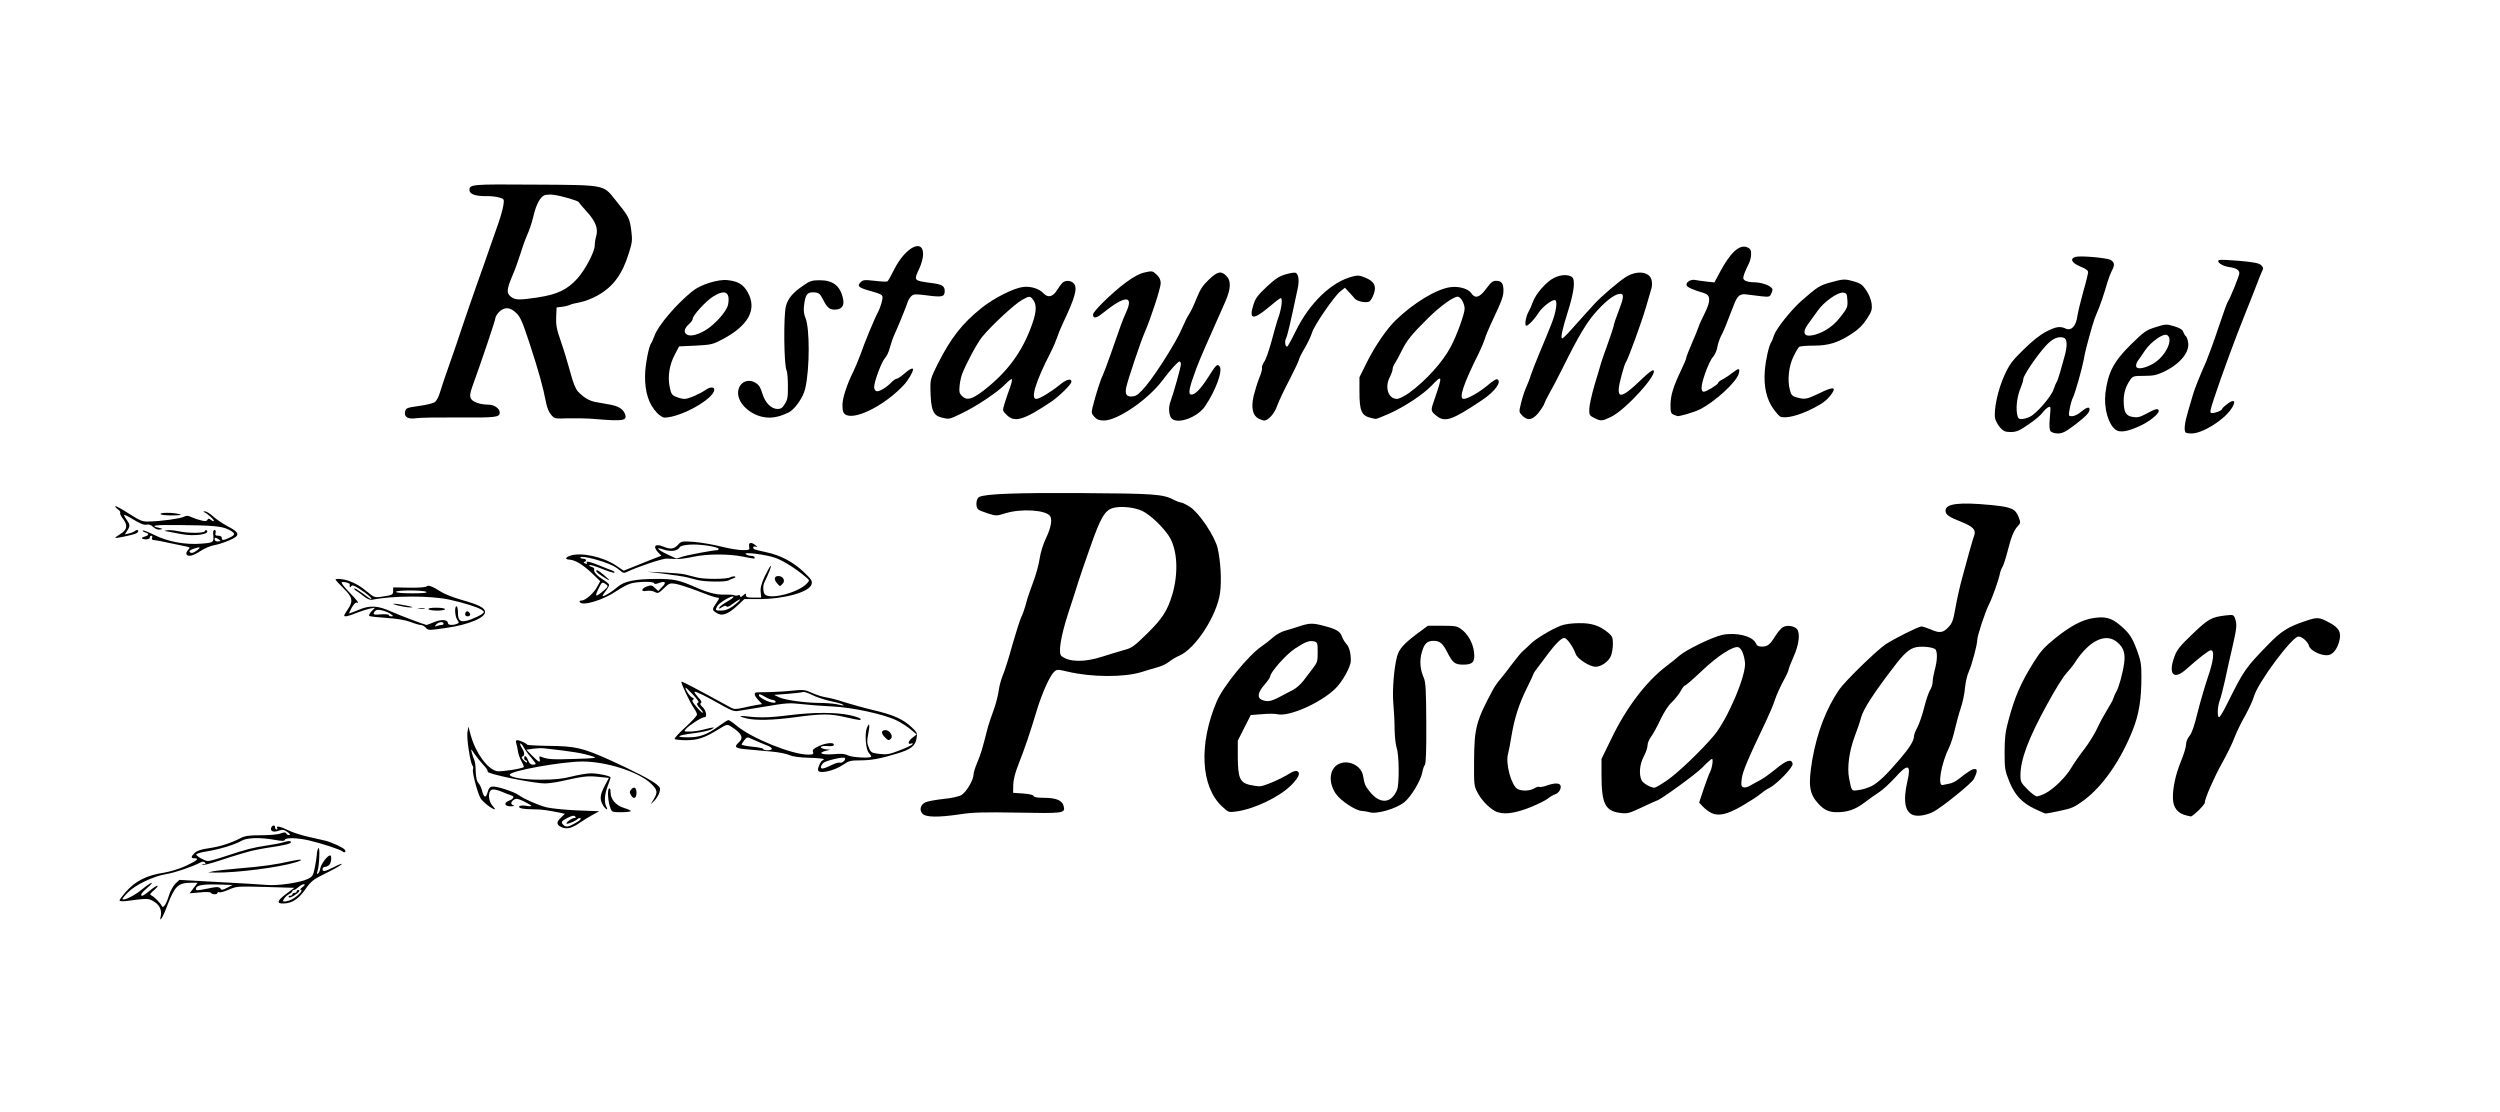 <svg version="1.2" xmlns="http://www.w3.org/2000/svg" viewBox="0 0 4340 1930"><style>.s0 { fill: #000000 }</style><g id="l5WIKlvH24GNSobCb250aqO"><g id="Layer"><path id="p1H4Al3GJA" fill-rule="evenodd" class="s0" d="M279.3 1589.3c1.7-11-3.3-19.8-14.8-25.8-7.8-4-9.8-4-46.3.8-6.2.7-10.7.2-10.7-1.3 0-1.2 4.7-7.5 10.5-14.2 17-19.5 36.5-29.3 67.5-34 10.5-1.8 26.2-6.5 37.5-11.8 19.5-9.2 23.7-13 14.5-13-6.5 0-6.3-3 .7-9.5 4-3.7 11.3-6.2 24.3-8 18.7-2.5 38.2-8.7 55.5-17.7 7.2-3.8 14.5-4.8 34.7-4.8 14.3 0 29.5-1.2 34-3 7-2.5 9-2.5 10.5.3 1.3 1.7 3.5 3 5.3 2.2 2-.5.2-2.7-4-5.5-5.8-4-8.3-4.2-14.3-2-8.5 3.3-14.7 1.5-13.7-4 1-5.2 7-7 7-2 0 2.3 1.2 4 2.7 4 1.3 0 1.8-1 1-2.5-2.7-4.5 6-2.7 19 3.8 6.8 3.5 22.3 8.5 34.3 11.2 12 2.8 25.7 5.8 30.5 7 11.5 3 31.7 12.3 33.7 15.8 2.5 3.7-.5 6-4.2 2.7-4.3-3.5-37.3-14.2-58-19-20.3-4.7-40.8-5.2-42-1-.8 2.3-4.8 2.3-17.5 0-24.8-4.5-48.8-4-58 1.8-11.3 6.5-37.3 14.5-59.8 18.2-10.5 1.5-19 4.3-18.5 5.5 1.3 3.5 14.5 11 20.3 11.3 2.5.2 17.5-4 33.7-9.5 33.3-11 44-13.8 70.3-17.8 10.2-1.5 22.2-3.7 26.5-5.2 9.5-2.8 13.5-3 13.5 0 0 2.5-12.8 5.5-45 10.2-10.3 1.8-21.5 4-25 5s-11.3 3.3-17.5 5c-6.3 1.8-23 7-37.3 11.8-14.2 4.7-27.2 8-28.7 7.2-1.5-.5-.5-1.2 2.2-1.2 3.3-.3 4-1 2-3-1.7-1.8-4-1.8-7.2-.3-13.8 7.5-44.8 18-60 20.5-22.3 3.5-54 18.8-67 32.3-5.5 5.5-9.5 10.7-8.8 11.2 2.8 2.8 21.3-6.5 33.8-17 16.5-13.5 24.2-15.7 9-2.5-10 8.5-13 13.5-8.3 13.5 1.3 0 7-4 12.8-8.7 12.7-10.8 19.5-11.8 7.5-1-6.8 5.7-8 8-5 9 4.7 2 16.2 13.5 18.2 18.2 2.3 5.8 7.8-2.2 12.8-18.5 2.2-7.2 7.2-16.2 11-20l7-6.5 68.5 3.8c37.7 2 75.5 4.2 83.7 5 18.5 1.7 57.5-4 70.3-10.3 8.7-4.2 9.7-6 12.5-19.7 1.7-8.3 3.2-18.3 3.5-22.5 0-4 1.2-9.3 2.7-11.3 3-4.5 1.8 30.3-1.5 39.8-1.5 4.2-1.2 5.5.8 4.2 1.5-.7 3.5-5.2 4.2-9.7 1.8-7.8 12.5-21.8 16.8-21.8 3.5 0 2.2 12.8-1.5 16.5-2 2-5.5 3.5-7.5 3.5-2.3 0-4 1.8-4 3.8 0 5.2 3.2 4.7 20.7-4 8.5-4.5 14-6.3 12.5-4.5-1.5 2-14 9-27.5 15.7-22.5 11-25.5 13.5-35.7 28-12 17-22.8 24-37.3 24.5-13 .5-12-4.5 3.8-16.5l14.5-10.7-50-1.5c-48.5-1.3-50-1.3-63.3 4.5-7.5 3.2-15 5.5-16.7 4.7-2-.7-3.5-.2-3.5 1 0 3.3-9.3 3.3-11.3 0-1-1.5-8.2-2-19.2-.7l-17.8 1.5 6.8-9 7-9.3h-11.3c-22.5 0-28.2 5.8-41 38.8-3.5 9.7-8 19.7-9.7 22.2-3 4.3-3.3 3.8-1.8-4.2zm227.3-28c9.7-4.8 20.7-16.3 15.7-16.3-2.2 0-1-2 2.8-5 4.5-3.5 5-5 2.2-5-2 0-6.2 2.3-9.2 5-3 2.8-6.5 5-8 5-1.3 0-2.5 1-2.5 2 0 1.3-2.5 3.5-5.8 5.3-3.2 1.7-7 5.2-8.7 8-2.5 4-2.3 4.7 1.5 4.7 2.7 0 8-1.7 12-3.7zM376.8 1540c3 0 5.8 1.5 6.5 3.3.8 2.2 3.5 1.7 10.8-2l9.7-5-27-.8c-26.7-.7-36.7 1.5-36.7 8 0 2.5 2.7 2.5 15.7 0 8.5-2 18-3.5 21-3.5z"/><path id="pHlrA6kEj" class="s0" d="M501.3 1557.5c-.8-1.5.2-2.5 2.2-2.5 2.2 0 4-1 4-2.5 0-1.3 1.7-2.5 3.7-2.5s3.8-1 3.8-2.5c0-1.3 1.2-2.5 2.5-2.5 4.7 0 2.2 3.8-6.3 9.3-5 3.2-9.2 4.7-10 3.2z"/><path id="p18rQFXIvM" class="s0" d="M371.3 1512.3c5.4-1 25.2-3.3 43.7-4.8 40-3.2 64.7-6.7 89.5-12.5 18.7-4.2 25-3 8.7 2-29.2 9-104.7 18.5-139.5 17.8l-12.5-.3z"/><path id="pjknpYpWB" fill-rule="evenodd" class="s0" d="M975.5 1436.3c-9.8-4.3-10.3-9-1.3-17.3l6.5-6.2-6-1.3c-23.7-5-34.5-6.5-48-6.5-8.4 0-17.9-.7-20.9-1.5-9.6-2.5-3.6-6.5 6.9-4.7 5.3 1 9.8 1 9.8.2 0-.7-5.8-4.2-12.8-7.7-10.5-5-13.5-5.5-17.5-3-6 3.7-6.2 8.5-.2 10 2.2.7 0 1.2-5 1.5-11 .2-13.3-6-3.5-9.8 8-3 10.2-7.2 4.7-9-2.5-.7-6.7-2.5-9.5-3.5-16.2-7-23.7-8.5-26.7-5.5-5.3 5.3-3.5 19.8 3 26.8 3.2 3.5 5 6.2 4.2 6.2-5 0-22-13.5-25.2-19.7-5.8-11-14.5-45-13-49.5 1-2.3.5-5.3-.8-6.8-4-5-10.5-48.5-8.7-58.2l1.7-9.5 4 15c8.5 31 29.5 59.5 45.8 62.5 7.2 1.2 43.3-4.3 46.3-7.3.5-.5-1.3-4.7-3.8-9.5-2.7-4.7-5.5-12.2-6.2-17-.8-4.7-2-11.2-3-14.2-1.3-4.3-.8-5.8 1.7-5.8 4.5 0 17 5.8 17 7.8 0 .7 16.5 1.7 36.5 2 48 .5 59.5 3.2 108.5 25.2 39 17.8 71.8 34.5 80 41.8 6.3 5.2 6.8 6.7 4.8 13.7-1.3 4.5-5.3 11-8.8 14.5l-6.5 6.3 5.3-8.8c7.2-12 6.7-16-4-26.5-20.5-20.5-77.3-39-119.5-39-35.8 0-126.3 16.3-126.3 22.8 0 5 25.3 9 55 8.7 23.3 0 36.8-1.5 52.5-5.5 11.8-3 26.8-5.5 33.3-5.5 12.7 0 34.2 4.5 34.2 7.3 0 .7-2.3 7.5-5 14.7-5.5 14.3-6.5 28.3-2.5 35.8 4.3 7.7-1 5.5-5.8-2.5-6-10.3-5.2-17.8 3-33.5l7.3-13.8-19-2c-18.8-1.7-25.3-1-64.3 7.8-9.5 2-22 3.7-27.5 3.7-21 0-102-16.7-99.7-20.5 1-1.5-2.5-6.5-7.3-11.5-4.7-5.2-11.7-13.7-15.5-19.2-6.2-9.5-6.5-9.8-4.7-2.5 1 4.2 2.8 9.5 4 12.2 1.5 2.5 2.8 11.5 2.8 20.3.5 10.7 1.7 17.2 4.7 20.5 2.3 2.5 5 8 6 12 3.3 13.7 6.8 15.2 9.8 4.5 1.9-7 4.2-9.8 8.2-10.3 7.3-1 37 8.5 46 14.8 9.8 7 31.8 16.7 47.5 21 7.3 2 31 4.5 52.8 5.5l39.5 1.5-12.3 6.7c-7 3.8-15.7 9.3-20 12.3-14.7 10.2-23.2 12.7-32.5 9zm24.3-8c6.5-3.8 10-7 8-7.8-1.8-.5-4 0-5 1-2 3-14.5 8.5-18.5 8.5-4.5-.2 8.2-10 12.7-10 2.8 0 3.3-.7 1.3-2.7-2-2-5.5-1.3-13 2.5-11 5.7-12 7.5-7.3 12.2 4.5 4.5 9 3.8 21.8-3.7zM930 1326c0-1-3.8-5.7-8-11-4.5-5-10.3-13-12.8-17.5-2.4-4.5-4.9-7.5-5.9-6.7-.8 1 .5 4.5 2.7 7.7 4.8 7.5 5.3 13.3 1 14.8-2.2.7-1.5 3 2.5 7 3 3.2 5.5 4.5 5.5 2.7 0-1.5-1-3-2.5-3-1.2 0-2.5-1.7-2.5-3.7 0-6.3 3.8-4.3 6.8 3.7 2 5 4.5 7.5 8 7.5 3 0 5.2-.7 5.2-1.5zm6.8-8.7c-1-4-.5-4.8 2.7-3.5 11 4.5 19.8 5 58 3.7 35.5-1 40-1.7 32.5-4-18.8-6.2-34.3-8.7-86.3-14.5-4-.5-12.5 0-18.7.8l-11.3 1.7L924 1312c11.5 11.8 14.7 13 12.7 5.3z"/><path id="pKX8WBKxw" fill-rule="evenodd" class="s0" d="M1601.3 1412.5c-5.8-6.5-3.3-15.8 5.5-19.8 3.7-1.7 17.5-4.2 30.7-5.7 13.5-1.2 27-4.2 31.3-6.7 8.5-4.8 21-25.8 21.2-35.3 0-3.5 3-13 6.5-21.3 5.8-13.2 8.8-23.2 18.5-61.5 1.3-5 5.8-18 9.8-29 4-10.7 8-26.5 9-34.7 1-8 4.5-20.5 7.7-27.8 3-7.2 10.3-30.2 16-51.2 6-21 12.8-42.2 15-47.2 2.5-4.8 6.5-16 8.8-25 2.2-8.8 8-25.5 12.5-37.3 4.5-11.7 9.5-29.7 11-40 1.7-11.5 6.2-25.7 11.5-36.7 8.2-17.3 10.7-31.3 6.7-37.3-7-10.7-49.7-13.5-77.5-5-15.2 4.8-16.2 4.8-30 .5-7.7-2.5-15.7-5.7-17.2-7-5-4-4-19 1.5-21.7 10.2-5.5 63.5-7.5 179-6.8 123.7.8 139.7 1.8 158.2 11.3 5.8 3 11.8 5.2 13.8 5.2 1.7 0 8.5 3.3 15 7.5 15.7 10 43 50.5 48 71.5 5.2 21.8 7.2 57.3 4.2 78-5.5 39.3-42.7 96.5-70.2 108.5-6 2.5-14.3 7.5-18.3 10.8-4 3.5-13.7 8-21.5 10-7.7 2.2-19.7 5.7-26.7 8-30 9.2-86.5 9-127.5-.8-18-4.2-18.8-4.2-23.8.3-7.5 6.7-21.2 37.5-30.2 67.2-11.5 38.5-20.8 65.5-31 91.5-6.5 16.5-9.5 28-9.8 37.5l-.2 13.8 17.2 1.2c10.8.7 17.8 2.5 18.5 4.5.5 2 6.5 3 18.3 3 20.5 0 31.5 4.5 33.7 14.3 3.3 12.7 0 12.9-80 11.4-59.7-1-77.5-.5-99.2 2.8-37.8 5.7-60.3 5.5-66-1zm312-272.5c12.7-4 29.7-9.3 38-11.5 13.5-3.5 17.2-6.3 39.5-28 27-26.5 35.7-40 44.2-68 11.3-38 9-79-5.7-101.8-11-16.7-32.5-37-46.3-43.7-13-6.3-37-8.8-50.2-5.3-14.5 3.8-22 16.3-39.5 66.3-9 25.3-18.5 53-21.3 62-2.7 9-10.7 33.8-17.7 55-13.3 41.5-17.5 69.3-11.5 74 13.2 10.5 40 11 70.5 1z"/><path id="pRkGiFh80" fill-rule="evenodd" class="s0" d="M3322.8 1415.3c-15.6-4-19.6-24.3-11.6-58.8 7-30 1-31.7-21.7-6.2-8.8 9.5-20.8 20.7-27 24.7-6.3 4-18 12.3-26 18.5-16 12-29.3 16.5-47.8 16.5-13.2 0-22.2-4-31.5-14.2-16.5-17.8-18.5-32.3-11-77.3 8.3-47 23.8-87.7 46.5-121.2 9.8-14.3 64.5-67.8 80.8-78.8 13.2-9 57.2-31 62-31 2.2 0 9.2 2.3 15.7 5 16 7 21.5 6.3 30.8-3.2 7.2-7.5 8.7-11.5 13-35.8 2.7-15 7.7-37.2 11.2-49.7 3.3-12.3 8.8-32.5 12.3-45 3.5-12.3 7.2-25.5 8.7-29 3.5-9.8-1.7-15.5-21.5-23.5-23-9-28.2-12.8-28.2-19.8 0-12.2 23-15.2 80-9.7 35 3.5 41.5 6.5 47.2 21.7 3.3 8.5 3 9.5-1.7 14.8-7 7.2-11.5 18.5-18 44.2-3 11.8-6.8 23.5-8.5 26.3-1.8 2.7-4 8.5-4.8 12.5-2 10.7-13 41.5-18.7 52.7-6.8 13.3-20.5 55-20.5 62 0 8.5-9.5 43.8-14.8 55.3-2.7 5.5-5.5 18.2-6.5 28.2-.7 9.8-4.2 25.8-7.5 35.3-3.2 9.5-7.7 26.2-10.2 37-2.3 10.7-6.8 24.5-9.8 30.7-13.7 27.5-20.7 67.8-11.2 65.3 2-.5 7.2-1.5 11.2-2.3 4.3-.5 11.3-4 16-7.7 17.5-13.8 24-17.8 28.5-17.8 5 0 4.5 5-1.5 17.3-3.5 7.2-56.5 50-70.5 57-11.5 5.7-25 8.2-33.5 6zm-74-50.5c12-6.3 26-19.5 48.5-46 17.8-20.8 25.3-32.8 25.3-40.5 0-2.5 2.7-9.8 6.2-16 3.3-6.5 8.5-21.8 11.5-33.8 3-12.2 7.5-25.7 10-30 2.8-4.2 4.8-11 4.8-15s1.7-13.5 3.7-21c4.3-15.5 4.8-29.5 1.5-34.7-2.5-4-21.7-6.5-33.7-4.3-11.5 2.3-21 10.5-39 34.3-34 44.2-52.8 73.2-56.5 87-2 7.7-7 22.5-11 32.7-10 26.3-13.8 55.3-10 74 4.7 23 3.7 21.8 16.7 20 6.5-.7 16.3-4 22-6.7z"/><path id="pZ8AjzFC0" class="s0" d="M3796.3 1415.8c-15.6-3.3-23.8-13.5-24.1-30-.5-17.8 4.8-42 13.8-63.8 5-12 9-25.2 9-29.5 0-4.7 2.5-11 6-15 4-4.7 8.5-17.7 14-40.5 4.5-18.2 12.7-46 18-61.7 10-28.8 11.7-46.5 5-46.5-3.5 0-19.8 12.7-43 33.2-21.8 19.5-31.5 8.3-20-22.7 4.5-11.8 9.5-18 31.5-39 27.5-26.3 32.7-29 57.7-32 12.5-1.3 13.3-1.3 15.8 5.2 3.7 10.3 3.2 16.3-4.8 51-4.2 17.5-9.7 43-12.7 56.8-3 13.7-7 29.2-9 34.5-4 10.7-4.8 29.2-1 29.2 1.2 0 7.7-10.7 14.2-24 28.8-57.7 31.5-61.7 70.5-101.7 22.5-23.3 34.5-31 63.8-40.8 22-7.5 24.5-7.5 42.7 2.3 17.5 9.2 21.5 17.7 16.8 34-4.5 14.7-12 22.7-21.3 22.7-12.7-.2-28.7-8.7-30.7-16.2-1.8-7-12-16.3-18.3-16.3-11.2 0-71.7 81.5-77.7 105-1.8 6.3-8.5 20.8-15 32.5-6.8 11.8-15 28.8-18.5 38-3.3 9.3-13 29-21.3 43.8-14.2 25.5-30.2 62-30.2 69.2 0 3.8-21.3 24.3-24.3 23.8-1.2-.3-4.2-.8-7-1.5z"/><path id="p1BfzcRU6J" fill-rule="evenodd" class="s0" d="M2971.3 1411.5c-4.1-1.8-10.8-6.8-14.6-10.8l-7-7.4 7.8-23.5c4.5-13 9.2-25.8 10.7-28.5 4-7.5 6.5-23.8 3.8-23.8-1.5 0-9 6.8-16.8 15-11.2 11.5-74.5 57.5-79.5 57.5-.5 0-12 5.3-25.2 11.5-22.3 10.5-25.3 11.3-37.5 9.8-26.5-3.3-32.8-16-32.8-66.8v-27l17.3-35.5c25.7-53.5 60.2-98.8 95-125.3 7.5-5.7 18-14 23-18.5 12.2-10.5 57-32.2 74.2-36 24.3-5 52.8 2 58.5 14.5 1.8 4.3 4.5 5.8 10.5 5.8 9.8 0 14-3.3 23.5-18.8 4.3-6.7 10.3-13.7 13.5-15.2 6.8-3.8 19.3-1.8 23.8 3.5 6 7.5 3.5 27.2-5.8 48-4.7 10.7-8.7 20.7-8.7 22.5 0 1.7-4.3 11.2-9.8 21-5.2 9.7-11.5 24-14 31.5-2.2 7.5-9.7 25-16.2 38.7-30.5 63.5-39.8 85.8-41.3 98-1.5 11.3-1 13.5 2.8 15 2.5 1 7.5-.2 12-3 4.2-2.5 11.7-6.5 16.5-9 4.7-2.2 17.2-11.2 27.5-19.5 19-15.7 27.7-18.5 29.5-9.2 1.2 5.7-26.8 34.7-40 41.7-5.3 2.5-13 8-17.5 11.8-4.5 3.7-18.5 12.7-31 20-25.3 14.5-40 17.7-52.3 12zm-77-57c19.3-13.3 59.8-52.3 81.3-77.8 23.7-28.5 56.2-105 53.7-126.7-1.7-14-6-24.3-11.2-26.3-8.3-3.2-36.3 14.8-63.5 40.8-14.8 14-28 25.5-29.5 25.5-1.3 0-4.5 4.2-7.3 9.5-2.7 5-9.5 13.7-15.2 19.2-6.8 6.3-14 17.8-20.3 31-5.5 11.8-12.7 24.8-16 29.3-3.5 4.5-6.2 11.2-6.2 15.2 0 3.8-3 12.8-6.8 19.5-7 13.5-8.5 31.5-3.2 41.3 2.7 5.2 15.2 12.2 22 12.5 2 0 12-6 22.2-13z"/><path id="p10S1amhP" class="s0" d="M2377.5 1410c-3.5-1-9.5-2-13.8-2.3-10.4-.5-36.2-17.4-44.7-29.7-13.7-20-11.2-44 5.3-51.8 16.7-8 39.2 3 42 20.8 2.7 15 3.5 17 11.5 27.2 17.7 22.3 37.5 21 47.5-3 4-10 3.7-60.7-.8-73.2-1.7-5-3.2-19.3-3.5-31.8 0-12.2-1-32.7-2.2-45.2-2-22.7 1.2-61.8 6.5-81.5 3.2-12.5 12.2-22.5 34.7-39.3l18.8-13.9h24.9c22.8 0 25.8.5 33.3 6.2 11.5 8.5 19.8 23.5 21.8 38.8 2.2 17.5-1.8 22.5-18.3 22.5-15 0-18.7-3-28.2-21.8-7.8-15.2-12.8-19.5-23.5-19.5-11.3 0-16 4.5-20.3 19-4.5 15.3-3.5 29.8 3.3 45.5 3.2 7.5 4 22 4.2 78.3.3 47.5-.5 70-2.5 72.5-1.5 2-3.7 8-4.5 13.5-2.5 13.5-19.2 41.7-31 51.2-13.7 11.3-48.5 21.5-60.5 17.5z"/><path id="p10neKYWii" class="s0" d="M2595 1407.8c-11.5-6.5-23.3-19-30.5-32.8-5.5-10.5-5.8-13.7-5.5-53.7.3-57.8 3.5-69.5 33-124.5 2.8-5 8.8-13.8 13.5-19 4.5-5.5 14-17.5 20.8-26.8 6.9-9.2 14.7-18.5 17.4-20.7 2.6-2.3 8.3-7.5 12.6-11.8 8.7-9.2 37.7-26.5 53.7-32.5 6.7-2.5 19.3-4.2 31.3-4.2 21.9-.3 35.7 4.2 50.7 16.7 7 6 8 8.5 8 19.3 0 6.7-1.5 16.2-3.5 21-4 9.7-17 18.7-26.5 18.7-10.3 0-31.5-13.7-34.5-22-4.5-12.7-15.3-28-20-28-4.8 0-14.3 9.3-27 26-4 5.5-11.5 15.3-16.5 22-5.3 6.8-9.5 12.8-9.5 13.5 0 .8-5.5 12.8-12.5 26.8-13.5 27.5-21 51.5-26.3 83-1.7 11-4.2 24.2-5.7 29.7-4.8 17 5.7 55.5 16.7 61.3 7.3 4 22 3.2 29-1.3 3.3-2.2 7-3.2 8.3-2.5 1.5.8 7.2-.2 13-2.2 13.2-4.8 22.2-4.8 24-.3 2 5.3-3 13.5-9.5 15.5-3.3 1-8.8 4.3-12.5 7.3-3.5 3-17 9.7-30 15-28.8 11.5-49 13.7-62 6.5z"/><path id="pUnWyjBpn" fill-rule="evenodd" class="s0" d="M3532.5 1404.3c-22.8-11-34.8-24-44.5-48-7.5-18.8-8-22-8-50.5 0-24.8 1.3-35.3 6.3-53.8 11.4-42.7 21.7-66.5 44.7-103.2 11.7-18.5 18.2-25.8 36.8-40.8 26.7-21.5 46.7-32 66-35 20.2-3.2 31.4-.5 46 11.8 16.7 14 21.7 21.5 30.4 45.2 6.3 17.3 7.3 23.8 7.3 44.5 0 40-4.2 65.8-15.5 94-20.8 52-51.8 96.5-83.8 120.3-17 12.5-21.2 14.5-41.7 18.7-12.5 2.8-23.8 4.8-25.3 4.8-1.2 0-9.7-3.8-18.7-8zm18-27c14.8-7.5 36-28.5 45.5-44.8 4.5-7.5 14.5-22.2 22.5-32.2 7.8-10.3 18-26.5 22.5-36.5 4.5-9.8 12.3-24 17-31.5 5-7.8 9.8-16.5 10.8-20 1-3.3 3.2-8.5 5-11.3 4.2-6.5 11.5-32.7 13.7-49.7 2.3-16.8-.7-26.8-11.5-36-20-17.8-49.5-3.5-74.5 35.7-2.5 4-9.2 12.3-14.7 18.3s-20.5 30.2-33.3 54c-32.5 59.2-46 95.5-46 122.7 0 11.3 1 13 12.2 24.3 6.5 6.7 14 12.2 16.3 12.2 2.2 0 8.7-2.2 14.5-5.2z"/><path id="pDDNp3RmS" class="s0" d="M1059.8 1403.3c-4.3-11-5.8-32.3-2.5-34.3 1.7-1.2 2.7 1 2.7 7 0 11.8 9.5 22.5 23.8 26.8 6.2 1.7 11.2 4.2 11.2 5.2s-7.2 2-16.2 2c-15.5 0-16.5-.2-19-6.7z"/><path id="pdDRW23WV" fill-rule="evenodd" class="s0" d="M2121.5 1400c-37-34.3-40.8-107.8-9.3-182.3 11.1-26.2 55.3-80.4 78-95.7 5.6-3.7 14.6-10.7 19.8-15.5 5.3-4.7 14.5-10 20.5-11.5 6-1.7 17.3-5 25-7.7 17.5-5.8 23.3-6 42.8-.8 21.2 5.5 28.2 9.5 31.2 18.3 1.5 4.2 5 10 7.5 12.7 5.3 5.8 8 15.5 8 29.5 0 10.5-15.2 37.8-28 49.5-26.2 24.8-80.8 48.5-100 43.3-3.5-1-15.2-1-26 0l-19.7 1.5-22.5 44.5v27.7c.2 36.3 3.5 44.5 19.5 48.8 6.2 1.5 14.7 2.7 18.7 2.7 7.3 0 36.8-12.7 52.5-22.7 4.5-3 9.8-4.5 11.8-3.8 7 2.5 3.7 11-9.5 24.3-20.5 20.7-64.3 41.7-96 46-12.8 1.7-13.3 1.5-24.3-8.8zm100-190.2c8-4.3 18.8-9.8 23.8-12.5 5-2.5 13.2-10 18.2-16.5s12.3-16.5 16.5-21.8c6.8-8.7 7.5-11.7 7.5-26.7 0-16-.5-17.3-6-18.8-8.5-2-15.2.5-34 12.8-15.2 10.2-42.5 41-42.5 48.2 0 1.5-4.5 8-10 14.3-11.5 13.2-13 22.7-4.2 26.2 9.5 3.8 15.5 2.8 30.7-5.2z"/><path id="pZkyeI0ZD" class="s0" d="M1095 1379.8c-2.3-3.8-2-6 .3-8.8 5.2-6.5 9.7-4 9.7 5.3 0 10-5.5 12-10 3.5z"/><path id="pVEtqXulE" fill-rule="evenodd" class="s0" d="M1420 1336.3c0-5 5.5-16.3 8-16.3 1 0 2-1 2-2s-11.3-2.2-25.3-2.5c-16.9-.5-28.2-2-34.5-4.7-4.9-2.3-18.4-5-30.2-6s-30.5-2.8-41.8-3.8c-22-1.7-24.7-4-15.7-12.2 9-8 5.2-15.8-13.3-27.5-6.7-4.3-7-4.3-21.5 4.5-24.5 15.2-36.2 19.2-56.5 19.2-10.2 0-19-1-20-2.2-.7-1.3 7.8-10.5 18.8-20.5s20-19.8 20-21.8-2.3-6.7-5-10.5c-6.8-9.5-23.5-44.7-22-46.5 1-1 24.5 11.3 86.5 45.3 4.5 2.5 8.5 2.5 20 0 7.7-1.8 18.5-4 24-5l9.5-1.5-6.5-7c-7-7.3-8.3-12.5-3.3-13.3 1.5 0 11.5-.5 21.8-.5 10.2-.2 28.2-1.2 40-2.5 20-2 22.5-1.7 35 4 7.5 3.5 19 7 25.2 7.8 6.5 1 20 4.5 30 8 10.3 3.2 33 9.7 51 14 35 8.2 51.8 15.7 67 30.2 8.8 8.3 9.5 9.8 8 18.8-2.2 13.2-10 19.2-34.2 26.5-29.5 9-44.8 11.7-64.8 11.7-15.2 0-19 1-28 7.3-16.7 11.5-44.2 17.2-44.2 9zm25.5-9c5-2.5 10.8-4 12.8-3.3 3.7 1.3 10.9-5.5 8.4-8.2-2.5-2.5-32.7 4.5-37.2 8.5-2.5 2.2-4.5 5.5-4.5 7.5 0 4.2 6 2.7 20.5-4.5zm67-14c0-.8-2-3.8-4.2-6.3-5.3-6-7.5-32.7-3.5-43 4.5-11.5 5.7-6 2.5 10-2.5 12.5-2.3 16.3 1 23.8 3.5 8.7 4.5 9.2 18.5 11 13 1.5 17.2.7 35.2-6.3 11.2-4.2 21.3-9 22-10.5 1.2-1.7.2-2.2-2.3-1.2-7 2.5-5-4.8 2.8-10.5l6.7-5.3-10-8.5c-5.5-4.7-16.7-12-25-16-22-10.7-77-22.7-112.7-24.2-16.5-.8-39.8-2.5-52.3-4-20.2-2.3-26.5-2-62.5 4.2-22 3.5-43.5 7.3-48 7.8-6.2 1-12.2-1.3-27.5-10-27.2-15.5-46-24.8-47.5-23.3-.7.8 2.3 5 6.3 9.5 5.5 5.5 6.7 8.8 4.7 10-2 1.3-1.2 3 2.3 6.3 6.7 5.7 9.5 18.2 4 18.2-4.8 0-25.5 13.3-31.8 20-4.5 5-4.2 5 6.5 5 6 0 17.3-1.7 24.8-3.7 17-4.5 20.8-4.5 12.2 0-3.7 2-17.2 5-30 6.5-29.2 3.7-34.2 7.2-10.2 7.2 20.5 0 33.3-4.7 54.8-20.5 7.2-5.2 14-9.5 15.2-9.5 1.5 0 8 4.5 14.5 10 26.5 22 96 50 123.8 50 8.7 0 10-.7 8.5-4.7-1-3.8 1-5.8 10-10 11.7-5.5 26.2-7 26.2-2.8 0 2.8-2.5 3.3-14.2 2.5-4.5-.2-8.3.8-8.3 2.3 0 1.2 3.8 2.7 8.3 3.5l8 .7-8 2c-14.8 3.8-6 7.3 13.2 5.8 13.5-1.3 20-.8 25.3 2 7 3.7 40.7 5.5 40.7 2zM1340 1300c0-1.5-3-3.7-6.7-5.2-7.8-3-21.5-8.8-30.5-13-5-2.5-6.5-2-10.5 3-2.5 3.2-4.8 6.7-4.8 7.7s8.5 2.8 18.8 3.8c10.2 1 18.7 2.7 18.7 4 0 1.2 3.5 2.2 7.5 2.2 4.3 0 7.5-1.2 7.5-2.5zm-123.8-69c-6.7-7.2-7.7-10-3.7-11.5 1.5-.5-3-6.7-10-14.2-6.8-7.3-12.5-12.5-12.5-11.5 0 4.2 7.7 15.7 11.8 17.2 3.2 1.3 3.4 2.3 1.2 3.8-2.3 1.2-.5 4.7 6 12.2 4.7 5.8 9.7 10.5 11 10.5 1.2 0-.5-3-3.8-6.5zm246.3-8.2c-2-1.3-12-4-22-6-10-2.3-23.8-6.8-30.5-10.3-6.8-3.5-13.8-5.7-15.5-5.2-2 .7-14 2.2-27 3.2l-23.8 1.8 8.8 4.2c10.5 4.8 44 9.5 70 9.8 10.2 0 23.2 1 28.7 2 13.5 3 15.8 3 11.3.5zm-116.3-5.3c-.7-1.2-3.2-2.5-5-2.5-2 0-7.5-2.2-12.5-5-10.2-5.7-11.2-6-11.2-2.5 0 1.3 4.2 4.5 9.5 7.3 9.7 5.2 21.7 7 19.2 2.7z"/><path id="p1BHagbKzb" class="s0" d="M1535.3 1279c-6.3-6.8-5.3-11.5 2.2-11.5 6.5 0 13.3 9.8 9.5 14.3-3.7 4.4-5.2 4.2-11.7-2.8z"/><path id="pYBedF1yE" class="s0" d="M1296.5 1247.3c-15.5-3.8-14.3-5.5 2.3-3.5 20.9 2.5 38.7 2 74-2.5 40-5 80.2-4.8 102.2.2 9.7 2 18 5 18.7 6.3 2.3 3.2-2.2 2.7-26.2-2.8-27-6.2-40.5-6.2-86.3 0-39 5.3-68.5 6-84.7 2.3z"/><path id="pNZpQlhlK" fill-rule="evenodd" class="s0" d="M739 1089.5c-2.3-2.5-6-4.5-8.5-4.5-2.3 0-10.5-2.3-18-5.3-9.3-3.5-23-5.7-41.8-7-15.5-1-28.7-2.5-29.7-3.5s.7-4.5 4-8l6-6.2-8.8 1.5c-4.7 1-15.2 4.3-23.2 7.5-14.5 6-21.5 7.3-21.5 4.5 0-.8 2.7-5.5 6.2-10.5 9.8-14.5 8.5-21.3-7.5-36.8-7.5-7.5-13.7-14.2-13.7-15 0-2.2 13.5-1.2 22.5 2 13 4.8 20 8.8 33 19.5 10.7 9 12.7 9.8 22.5 8.5 20.7-3 22-3.5 22-10.2v-6.3l27.7.5c16.3.3 28.8-.7 30.3-2.2 3-3 10.5 0 25.7 9.7 5.5 3.5 20.8 9.5 33.8 13.3 30.8 8.7 41 13.7 42 20.7 1.5 10.5-28.8 23-68.3 28.5-29.7 4.3-30.7 4.3-34.7-.7zm27.5-4.5c2 0 3.5-1 3.5-2.5 0-4-9-2.8-12.8 1.7-3 3.8-3 4 1 2.5 2.5-1 6.3-1.7 8.3-1.7zm-12.8-5c12.3-5.3 23.8-4.5 23.8 1.5 0 3.7 8 4.5 15.8 1.5 3.9-1.8 3.9-2.3.7-6.8-4.3-5.5-5.3-23.7-1.5-23.7 1.5 0 2.5 5 2.5 11.2 0 15.5 5.2 18 23.3 11.3 7.2-2.8 15.4-6.8 18.2-8.8 4.7-3.7 4.7-3.7-.3-7.5-5.5-4.2-30.5-12.2-56-17.7-33.2-7.3-99-7-134.2.2-3.5.8-9-1.5-15-6.5-5.5-4.2-11.5-8.7-13.5-9.7-2-1.3-3-2.8-2.5-3.5.7-.8 7.2 3.2 14.5 8.5 7.2 5.5 13.7 10 14.5 10 3.7 0-6.3-9-18.8-17-10.5-6.8-13.7-7.8-15.5-5.3-2 3.3-3.2 1.5-2.5-3.2.3-2.5-12-5.5-14-3.5-1 1 4 7.5 10.8 14.7 16.5 17 20.5 22.3 15.7 20.5-2.2-.7-5.5 2.5-9.2 8.8-3 5.5-5 10-4.3 10 .8 0 8.5-3 17-6.5 18.8-8 33-7.3 55.5 3 14.5 6.5 58.3 23 61.8 23.5.7 0 6.7-2.3 13.2-5zm-75-13.8c-6-4.7-20.5-8.7-25-7.2-1.7.7-4 3-4.7 5-1.3 3 1 3.5 12.2 2.5 7.5-.5 13.8 0 13.8 1.2 0 1.3 2 2.3 4.5 2.3 3.7-.3 3.7-.5-.8-3.8zm61.3-38.7c-5-3.3-52.5-3.3-52.5 0 0 1.5 11 2.5 28.2 2.5 19 0 26.8-.8 24.3-2.5z"/><path id="pQyYlsQ6k" class="s0" d="M807.5 1066.5c0-2 1-4.3 2.3-5 2.7-1.8 8.2 4.5 6 6.8-3 3-8.3 1.7-8.3-1.8z"/><path id="pNjFGBiOJ" class="s0" d="M743.8 1057.5c-1-1.5 4.2-2.5 13.5-2.5 8.5 0 15.2 1 15.2 2.5s-6 2.5-13.5 2.5-14.5-1-15.2-2.5z"/><path id="pIpTGn381" class="s0" d="M727 1055.8c3-.5 7.5-.5 10 0 2.3.7-.3 1.2-5.8 1-5.5 0-7.5-.5-4.2-1z"/><path id="pURUTL2YW" class="s0" d="M691.3 1051.3c-16.8-4.3-6.8-4.3 13.7 0 11.8 2.2 13.8 3.2 7.5 3.2-4.7 0-14.2-1.5-21.2-3.2z"/><path id="pz0yLfARX" fill-rule="evenodd" class="s0" d="M1243 1063.5c-7-4.8-7-5.8.8-17 5.5-8.3 5.7-9 1.4-9-2.7 0-17.7-5-33.2-11.3-15.7-5.9-33.3-11.7-39.3-12.7-9.9-1.5-11.2-1-20.2 7.8-9.3 8.9-10.3 9.4-16 6.2-3.8-1.8-9.5-2.5-13.8-1.8-10.4 2.3-10.2-3.7.3-7.7 7-2.5 8.8-2.3 13.8 2.5l5.9 5.5 6.5-6.8c8.3-8 6-11.2-5-7.2-5.2 2-8.2 2.3-8.7.5-1.3-3.8-31-3-42.3 1-5.5 2-15.5 7.5-22.2 12-22.5 15.8-60 27.3-64.5 19.8-1.3-1.8.2-2.8 3.2-2.8 6.8 0 22-13.5 27.5-24.8l4.8-8.7-15-14.5c-15.8-14.8-28.5-22.3-38.5-23-7.8-.3-7.5-3.5.5-6.5 18.2-7 57.5 1.2 80.5 16.8l13.2 8.9 25.5-10.2c14-5.8 28.8-11.5 32.8-13l7.2-2.8-5.5-5.5c-10-10.7-5.5-16.2 8.3-10.5 12.7 5.3 18.7 4.8 25.7-2.7 6-6.5 6.8-6.8 27.8-5.3 12 1 33 4.5 46.8 8 13.7 3.5 30.7 6.3 37.7 6.3 12.2 0 12.7-.3 11.5-6.3-1.3-7.2 3.5-8.2 11-2.2 4 3.2 4 3.7.5 2.5-4.5-1.3-6.3 2-2.5 4.5 1.2.7 10.2 3 20 5 25 5.2 46.5 16.5 65.3 34 13.7 13 15.5 15.7 14.2 21.5-3.5 13.7-46.8 26-91.8 26h-25l-11.7 11c-17.3 16-27.5 19.5-37.5 12.5zm29-10.8c5.5-4 10.7-8.7 12-10.5 2.2-3.5-1.5-1.5-13.3 7-4.7 3.8-8.5 5-9.5 3.5-1-1.7-3.7-1.2-7.7 1.3-4.8 3.2-5.8 3.2-4.8.7.8-2 7.3-6.7 14.3-10.7 7.2-4 11.7-7.8 10-8.5-4.3-1.3-24.8 11-28 17-3.8 7-3.3 7.5 7 7.5 6.7 0 12.7-2.3 20-7.3zm23-19.5c0 3.5 2.5 4.3 13.2 4.3h13.3l-1-9.8c-.8-7 1.2-14.2 7.2-27.5 4.8-9.7 9.3-17.7 10.3-17.7 1.7 0-3.8 13.7-10.8 28-3.2 6.2-2.7 18 .8 21.5 9.5 9.5 58.8-3.5 73-19.3 4.5-5 4.5-5.2-1.3-10.2-17.2-14.8-39.5-29-53.5-34-16.7-6-58.2-11-51.2-6.3 2 1.5 6.3 2.8 9.5 2.8 3 0 5.5 1.2 5.5 2.5 0 3 2.5 3.2-20.8-1.3-25.9-5-62.4-4.7-86.2.5-10.5 2.3-23.2 4-28 3.8-4.7-.3-12.7-.5-17.5-.8-7.5-.2-50 14-69.5 23.3-4.5 2.2-6.5 2-11.2-2.3-3-2.7-8.8-6.7-13-8.7-17.5-8.8-56.3-18.5-56.3-14.3 0 1.3 2.3 2.3 5 2.3 5.5 0 6.8 4 2 5.5-1.8.7-1.3 1.7 1.5 2.7 2.5 1 3.8.8 2.8-.7-2.5-4.3 4.5-2.8 21.4 4 8.8 3.7 18.8 7.5 22.1 8.7 3.2 1.3 5.2 3 4.5 4-1 .8-10.8-2.2-21.8-6.7s-21-7.5-21.8-6.5c-.9 1 .8 2.2 4.1 3.2 3 .8 5 2.8 4.2 4.5-1.5 4 5.3 11.5 17 18.5 5 3.3 9 6.8 9 8.3 0 1.5-2.7 6.5-6.5 11.2-3.5 4.5-5.5 8.3-4.7 8.3 3.7 0 17.2-8.5 25.7-16 11.5-10 30.8-14 68-14 30 0 39.3 2 67.5 14.5 22.3 9.7 36.3 13.2 50 12.7 7.8-.2 15.3.3 16.8 1 1.5 1 4.5 1 6.7.3 2.3-1 4-.3 4 1.5 0 2.2 1.8 1.7 5-1.3 4.5-4 5-4 5-.5zm-245.5-9.2c6.8-6 6.8-7 .5-11-4.5-2.8-5.5-2-10 7-8.7 17.2-6.7 18 9.5 4zm134.8-57.5c7.9-2.8 54.4-11.5 61.7-11.5.7 0 1.5-1 1.5-2 0-3.8-33.5-8.8-50-7.5-10.8.7-16.3 2.2-17.8 5-3.5 6-15.2 7.7-27 3.7-15.7-5.5-12.2-.2 5.5 8 8.5 4 15.8 7.5 15.8 7.5.2.3 4.7-1.2 10.2-3.2z"/><path id="pCef21dTs" class="s0" d="M1349.3 1013c-6.3-7-5.5-13 2-13 8.2 0 12.7 8.3 7.2 13.5-4.7 5-4.2 5-9.2-.5z"/><path id="pS3190A75" class="s0" d="M1211.3 1007c-5.5-1.3-14-3.5-18.8-4.8-4.7-1.2-22.2-4-38.7-6l-30-3.7 28.2 1.3c15.5.7 32.5 2.2 37.5 3.5 5 1.2 14 3.5 19.5 5 13.3 3.5 52.3 3.5 58.8-.1 2.7-1.4 6.2-1.9 8-1.4 1.7.7 1 1.9-2 2.9-2.8.8-7 2.8-9.3 4-5.5 2.8-40 2.5-53.2-.7z"/><path id="p7btRHdjq" class="s0" d="M1045.8 1000.5c-10-6.3-13.5-10.5-8.8-10.5 2.3 0 22.5 17.3 20.5 17.3-.7.2-6-3.1-11.7-6.8z"/><path id="p8EWjMct5" fill-rule="evenodd" class="s0" d="M323.8 962.3c-1.1-1.3.2-4.8 2.4-7.3 4-4.5 4-4.7-1.5-6-3.2-.5-16.7-3.5-29.7-6.2-13-3-25.8-5.3-28-5.3q-4.1 0-3-3.7c1-2 .2-3.8-1.3-3.8s-2.7 1.5-2.7 3.3c0 1.7-2.8 3.2-6 3-8.8 0-10.3-2.8-2.8-4.8 7.8-2 8-5.5.8-7.2-3-1-4.8-2.3-4-3.3 1-.7 10 2.8 20 7.8 24 11.7 53.2 17.2 81.5 15 22.2-1.8 22-1.8 20.5-18-.3-3.3 1-5.8 2.5-5.8 1.7 0 2.5 2 1.7 5-1 4 0 5 4.8 5 3.7 0 6 1.5 6 3.8 0 4.7 2.7 4.7 13.7-.5 10.8-5 10.3-8-2.7-14.3-11.5-5.5-26.8-7-85.3-7.5-42.2-.5-51.7.8-35 4.8 7.3 1.7 7.5 2 2.3 3-3.8.7-8-.8-11.8-4.3-4-3.7-7.7-5.2-11.7-4.2-4 1-10.8-1.5-22-8.3-8.8-5.5-16.5-9.2-17-8.7s1.2 4.2 4.2 8.2c6.3 9 6.5 11.3 1 19.5l-4 6.3 7.3-1.8c4-.7 8.2-2.7 9.7-3.7 3-3 6.3-2.8 6.3 0 0 1.2-2 3-4.3 4-6.5 2.7-34.2 8.5-35.5 7.5-.5-.5 3.3-3.5 8.3-6.5 12.2-7.3 13.7-15 5.5-26-3.8-4.8-6.3-9.8-5.3-11 .8-1.3-1.2-4.3-4.2-6.3-3-2.2-4.8-4.5-4.3-5.2.8-.8 11.5 5 23.8 13 20.5 13 23.2 14 36 13.5 20.7-.5 53-5 59.5-8.3 4-2 7-2 11.2 0 3 1.5 10.3 4.3 16.3 5.8 9 2.5 11.2 2.5 13-.3 1.7-2.7 2.7-2.7 6 0 2.2 1.8 4.7 2.8 5.2 2 1.5-1.5-11.2-13.2-16.5-15.2q-3.7-1.5.8-1.5c2.5-.3 9 3.7 14.5 8.7 5.5 5 17 12.8 25.5 17.3 21.2 11 22 16 2.7 24.2-8 3.5-19.7 7.3-25.7 8.3-6.3 1-17.3 5.5-24.3 10.2-13.5 8.8-21.7 10.5-24.5 5.8zm18.8-7.3c7-5.5 4.5-6.2-7-2.2-4.5 1.5-7.3 3.7-6.5 5 2 3.5 6.7 2.5 13.5-2.8zm40-16.2c0-.5-2.3-2.3-5-3.8-4-2.2-5-2-5 1.3 0 2 2.2 3.7 5 3.7 2.7 0 5-.5 5-1.2z"/><path id="plUqD3fWp" class="s0" d="M313.8 927c-6.8-1.3-16.6-3-21.3-4-8.5-1.5-8.5-1.5-1.8-2.5 3.8-.5 12.8.3 19.5 1.8 17.5 3.7 44 3.5 45.5-.3.5-1.8 2-2.5 3-1.3 7.5 6.8-21.5 11.1-45 6.3z"/><path id="pRsflXwUm" class="s0" d="M278.8 892.5c-1.8-3 20.9-3 32.4 0 5.5 1.5 2.5 2-11.7 2.3-10.5 0-20-.8-20.8-2.3z"/><path id="pTy2klX6g" fill-rule="evenodd" class="s0" d="M3560 748.8c-2.3-2.8-2.8-9.3-1.5-24 1.8-19.5 1.8-20-3.3-17.5-2.7 1.5-7.2 6-9.9 9.7-2.8 4-13.6 13-24.1 20-15.9 11-20.9 13-30.4 13-9.3 0-12.6-1.2-18.6-7.7-3.7-4.3-7.7-11.5-8.7-16-2.7-14.8 5-50.5 16.3-75 8.9-19.3 13.4-25.3 33.5-44.8 14.9-14.7 28.4-25.5 38.7-30.7 17-8.8 24-10 34.3-5.3 9.4 4.3 17.7-4.5 19.9-21.2 1.1-7.3 5.8-26.5 10.3-42.8 4.8-16.5 8.5-32 8.5-34.2 0-2.8-4.7-6-13.8-9.8-14.7-6-18.4-13.2-8.2-16.5 8.5-2.5 55 1.5 61.5 5.5 6.5 4.3 7 8.5 1.3 19.3-2.3 4.5-5.5 13-7.3 19.2-6.2 21.5-13.8 43.8-18.5 53.8-2.5 5.5-6.2 16.2-8.3 23.7-9.7 34.3-12.2 44.5-14.2 56.3-3.2 17-15 58.5-18.8 66.2-1.9 3.5-4.4 12.3-5.7 19.5-2.2 13-2.2 13 4.3 13 3.7 0 10.5-3.2 15.2-7.5 9-7.5 15-9.5 15-4.7 0 6-6 12.2-25.2 27-16.5 12.5-22 15.2-29.8 15.2-5.2 0-10.7-1.7-12.5-3.7zm-35.8-25.5c11.3-5.3 36.8-35 40.8-47.3 1.8-5.5 4-10.7 5-12.2 1.3-1.3 4-9.3 6.3-17.5 2.2-8.3 5.7-20.5 7.7-27.5 5.3-18.5 4.8-30.5-1.5-32.5-9.7-3-19.7 1.5-31.7 14.7-14.8 16.3-38.3 51-38.3 56.8 0 2.5-2 9.2-4.5 15.2-5.8 13.5-8.5 32-6.5 44.8 1.5 8.2 2.5 9.7 7.7 9.7 3.5 0 10.3-1.7 15-4.2z"/><path id="pCTCDtGyW" class="s0" d="M3794.3 750.8c-3.3-3.3-1.8-17 4.2-36.8 3.2-11.2 7.2-24.2 8.5-29 2.7-9.5 11.7-32.2 23-57.5 3.7-9 13.5-35.2 21.2-58.7 7.8-23.3 15-43.5 16.3-45 3.5-4.5 20-45.3 20-49.3 0-6-5.5-9.2-18.3-11-11.7-1.7-22-9-17-12 1.5-1 17.5-.2 35.5 1.3 26.3 2.5 34 4 37.8 7.7 3.7 3.8 4 5.5 1.5 10.3-1.5 3-5.3 12.2-8.3 20.5-3.2 8.2-12.5 32.5-21.2 53.7-16.3 40.5-39.8 104-53.8 146.3-7 21-7.7 25.2-4.7 25.7 4.5 1 18.5-4.2 18.5-7 0-1 4-5 9-8.7 12.5-9.5 16.2-5.3 7.2 8.2-13 19.8-50.2 43-69 43-5 0-9.7-.7-10.5-1.7z"/><path id="pKcqRbjdb" fill-rule="evenodd" class="s0" d="M3673 746.3c-13-9.5-21-37.8-18-63.8 4.5-36.2 14.5-55.2 44.5-84.7 22.5-22 25.8-24.5 42.5-29.8 17.5-5.5 18.5-5.7 32-1.7 10 3 14.3 5.5 16 9.7 1.3 3.3 3.3 6.8 4.5 7.5 1.3.8 3.3 5.5 4 10.5 3.3 17-13.8 38-42.3 51.5-12.5 5.8-18.2 7-34.2 7-18 0-19.5.5-24 7-7.8 11.3-11.3 22.5-11.3 36.3.3 20 3.6 26 15.6 28 8.5 1.5 12.5.5 24.5-6 15.5-8.5 20.7-9.5 20.7-4.3 0 5.5-17.3 19.3-33.8 26.5-20.5 9.3-33.5 11.3-40.7 6.3zm64.5-114.8c21.3-12 36.3-42.2 24.8-49.7-6.3-4-27.5 10.7-38.5 26.5-4.8 7.2-10.5 15.5-12.8 18.5-2.2 3.2-3.2 7.5-2.5 9.7 2 5.3 14.8 3 29-5z"/><path id="p3jmkCkuX" fill-rule="evenodd" class="s0" d="M1033.8 727.5c-12.3-1.3-33.5-1.5-46.8-1.3-24.2.8-24.5.8-30.5-6.5-3.7-4.2-7.2-12.9-8.7-21.4-4.8-25.3-12.5-53.3-28-100.8-13-39.5-16.5-47.5-23.8-54.3-10.5-10.2-20.2-10.7-29.5-1.7-3.5 3.7-6.5 8.5-6.5 10.7 0 3.5-23 72-40 118.8-4 11.5-4.7 16.2-2.7 20.5 2.7 6.2 16 11 31 11 9.5 0 19.2 6.7 19.2 13.5 0 8.5-6.2 9.2-70.5 8.7-34.7-.2-68.2.3-74.5 1.3-14.2 2.2-21.5-2-19.2-11.8 1.7-6 3.2-6.5 24.5-9.5 12.7-1.7 24.7-4.7 27.5-7 2.7-2.2 6.5-9.5 8.5-16.5 2-6.7 9-28.2 16-47.5 6.7-19.2 17-48.5 22.2-65 5.5-16.5 16.8-49 25-72.5 8.5-23.2 18.8-53.2 23.3-66.2s11.2-32.3 15-42.8c3.7-10.5 7.5-24.2 8.5-30.5 1.7-11 1.5-11.2-6.8-13.7-4.5-1.5-15-2.8-23.2-2.5-18 .2-28.8-3.5-28.8-10.3 0-10.2 2.5-10.5 113-9.7 124 .7 118.8 0 140 26.2 23.5 29 25 31.8 27.8 52.5 2.2 18 2 21-4.3 40.8-11.2 36.3-27.2 58-54.2 73-8.8 5-22.5 10.3-30.5 11.8-8 1.4-16 3.5-17.5 4.5-1.8.9-7.5 2.5-13 3.2l-10 1.2-.8 16.8c-.5 13.8.8 21 8.3 42.5 5 14.3 12.2 38 16.2 53 4.5 17.5 9.3 29.3 13 33.3 9.8 10.5 19.8 16.5 30.5 18.5 5.8 1 16.8 3 25 4.5 15 2.7 23.3 7.7 26.5 16.5 4.5 11.5-3 12.7-51.2 8.7zM934 516.2c33.3-4.9 51-13.4 68.5-32.9 14-15.8 30-46.5 30-57.5 0-4 1-11 2.5-15.8 3.8-13.2-1-25.7-16-42.2-7.2-8-13.7-15.5-14.2-16.8-1-2.5-28.8-10.7-43-12.7-5-.8-12-.5-15.3.2-8 2-15.7 15.8-20.5 36.8-2.2 9.7-7 24.5-11 33-3.7 8.5-9.2 24-12.2 34.2-3.3 10.3-8.8 26-12.8 35-10.5 24.8-11.2 31.3-3.2 37.5 7.7 6 13.5 6.3 47.2 1.3z"/><path id="pC10E0mmd" class="s0" d="M1900 723.8c-5.3-5.8-5.5-7.3-3.3-16.8 6-23.5 13.8-48 17.6-55.2 1.9-4.3 8.2-20.8 13.7-36.5 16.5-47.8 21.3-61 26.8-72.8 14.2-31-1.8-30.2-41.6 2-10.2 8.3-15.7 8.8-15.7 1.5 0-5.5 33.5-38.2 56.8-55.5 14.7-10.7 24.2-15.7 33.5-17.7 12.5-2.8 13.2-2.5 20.2 4 5 4.7 7 9.2 7 15 0 8.2-17.2 61-27.5 84.5-7 15.7-29 81.5-32.3 95.7-2.7 13 .8 17.8 12.3 16 5.7-.7 11-5.2 22-18.2 18.8-22.8 52.8-77 62-98.8 4-9.5 9.5-20.7 12.5-25.2 3-4.3 9-17 13.3-28 6.4-15.8 10.9-22.5 21.4-32.5 15.1-14.3 21.3-15.5 30.1-6.5 8.7 8.5 8.2 22.5-1.6 44.7-35.5 79.5-43.5 98.3-50.5 116.5-12.5 33.5-14.7 45-8.5 45 6.5 0 15.3-8.7 28.3-28.7 14.7-23.3 16.7-25.3 20.7-20.3 6 7.3-6.7 41.8-25.2 69.3-12.3 18-43.8 30.7-56.5 22.5-5.8-3.5-7.8-18.5-4-29.3 6.7-18.7 18.5-61.2 18.5-66 0-2.7-1-5-2.3-5-2.7 0-16.2 14.8-30 33.3-25.2 33.2-77.7 69.2-101.2 69.2-8 0-12-1.5-16.5-6.2z"/><path id="poEXYJElR" class="s0" d="M2185 726.8c-10.3-5.3-13.3-18.8-8.8-39 2.3-9.3 6.6-23.5 9.8-31.5 3.5-8 5.5-16 4.8-17.8-.5-1.7 1-6.2 3.7-10.2 3-3.8 8.5-20 12.8-35.8 4.2-15.7 9.7-35.5 12.7-43.5 5-14.7 6.8-31.5 3.3-31.5-1.3 0-10.8 7.3-21.3 16.3-27 22.5-34.3 21-26-5 3.5-11 7.5-16.5 23-31 14.8-13.8 21.5-18.3 32.8-21.5 7.5-2.3 15.2-3.5 17.2-2.8 5.3 2 6.8 13.3 3.8 27.3-13 61.7-18 82.5-20.3 86.7-3 5.5-1 16 2.5 13.8 1-.8 7.5-12.3 14-25.8 24.3-49.7 62.3-86.2 99-95.5 9.3-2.5 12.5-2 22.8 2.3 15.2 6.5 19 14.2 14 28.2-2 5.8-5.3 11.5-7.5 12.8-5.3 3.2-21.5 0-25.5-5-1.5-2-6.3-7.3-10-11.3l-7-7.5-8 6.3c-10.3 8-46.3 60.2-49.3 72.2-1.5 5-7 16.8-12.5 26.3-5.5 9.2-10 18.2-10 20 0 1.7-7.5 17.5-16.5 35-9.2 17.5-18.8 37.7-21.3 45-4.4 13.2-15.2 25.5-22.2 25.7-2 0-6.5-1.5-10-3.2z"/><path id="p11ux1t8PE" class="s0" d="M2767.5 725.5c-8-4-8.8-5-8.5-15.5 0-6.3 4.3-24.8 9-41.3 5-16.5 10.3-34 11.5-38.7 1.5-4.8 6.5-19.8 11.5-33 4.8-13.5 9.3-27 10-30 1.3-6.5 2.5-10 10.5-31.3 7-17.9 7.8-25.7 2-25.7-9 0-22.3 9.3-39.5 27.8-18.8 20.4-31.5 41.2-61.8 102.2-8.5 17.2-18.7 36.3-22.5 42.8-3.5 6.2-7.5 14.2-8.5 17.4-1 3.3-6 10.8-10.7 16.8-10.3 12.5-19 13.8-28 4.3-5.8-6-5.8-6.3-1.8-22.1 2-8.7 6-20.9 8.8-26.9 2.7-6 6.5-15.6 8-21.1 1.7-5.4 9-23.9 16.2-41.2 7.3-17.2 16-38.5 19.5-47.5 7.8-19.5 11-38.7 6.8-41.2-4-2.5-21 10-28.3 20.7-9.2 14.3-21.2 26-23 23-2-3.2.8-17 4.8-23.7 1.7-2.8 5.2-10.5 7.7-17.5 5.3-14.3 23.3-34.8 36.8-41.5 11-5.5 24-6.3 30.8-1.5 6.4 5 3.9 25.7-7.1 60.5-9.7 30.7-13 46.2-9.7 46.2 1.2 0 8-6.5 14.7-14.2 7-8 16.6-18.5 21.1-23.5 4.7-5 13.4-14.8 19.7-21.8 12.5-13.7 43-39.7 55.5-47.5 19-11.5 40.3-9 44 5.3 1.2 4.7 1.2 11.2-.3 15.5-1.2 4.2-5.2 18.2-9.2 31.5-7.3 25.5-31.5 91.7-35 96-1.3 1.5-4.5 11.2-7.3 22-12 44.2-4.5 45.5 36.3 6 8.5-8.3 16.8-14.5 18.3-14 10.9 3.7-46.3 67.5-72.3 80.5-16.3 8-18.5 8.2-30 2.2z"/><path id="plou0KraS" class="s0" d="M1322.8 723.5c-22.5-5.3-41.5-24-41.5-41 0-17.5 15.7-26.8 30.5-17.8 6 3.8 8.7 8.3 11.7 18.6 4.8 15.9 15.3 26.7 26.5 26.7 5.5 0 8.5-2 12.5-8.8 4.8-7.4 5.5-12.4 5.3-31.4 0-12.3-1-24.3-2.3-26.8-4.7-9-5.5-96.5-1-112.3 4-13.2 11.8-22.5 29.3-34.5 12.5-8.7 15.5-9.7 29.7-9.7 23.3 0 36 10.5 40.3 33.8 2 11.2-3.3 17.2-14.8 17.2-9 0-13.5-3.8-20.2-17.5-5.5-10.8-7.8-12.5-18-12.5-9.8 0-12.8 4.8-15 22.8-1 8.4-.3 15.2 2.5 21.7 7.5 17.8 7.5 87.8-.3 121.8-3.2 15.7-18.2 37.2-29.5 42.5-18 8.5-31 10.5-45.7 7.2z"/><path id="pZklmontj" fill-rule="evenodd" class="s0" d="M1635 725c-15.5-3.8-19.3-13.3-19.8-51.8-.2-14 1.1-18.2 12.6-41.2 23-45.5 42.5-70.5 76.7-97.8 21.3-17 55.8-34.2 71.5-36 13.5-1.7 28 3 35.5 11 7.7 8.3 16.3 6.3 23.5-5.5 3-5 7.2-10.5 9.2-12.5 4.8-5 14.5-4.7 19.5.5 7.5 7.5 3.3 23.5-18.5 69.5-4 8.3-8.5 19.5-10.2 25-1.8 5.5-6.8 17.3-11.5 26.3-25.8 50.5-34.8 80-24.5 80 5.5 0 24.8-11.5 40.5-24.3 11.7-9.7 20.5-12 20.5-5.5 0 4.5-21.3 25.3-34.8 34.5-48.2 32.3-64 37-77.7 23-7.3-7-7.3-7.2-3.8-19 2-6.5 6-18.5 9-26.5 3-8.2 4.8-15.5 3.8-16.5-.8-.7-6 3.3-11.5 9-13 13.5-50.8 38.8-76.3 50.8-21.5 10.3-20.7 10-33.7 7zm71.8-46.5c42-32.3 68.5-68.3 85.2-116.3 8.2-23.2 8-35.7-.8-44.5-3.5-3.7-5-3.5-17 3-13 7.3-52.7 44-69.5 64.5-8.7 10.8-28.2 47.3-34.7 64.8-1.7 4.8-3.7 14-4.2 20.5-1 9.3-.3 12.5 4 16.8 8.5 8.4 17 6.4 37-8.8z"/><path id="pxKbkI3Bb" fill-rule="evenodd" class="s0" d="M2381.3 725.8c-17.8-3.8-21.3-11.5-21.3-46.3V655l12.7-25.7c14.8-29.5 34.8-58.5 50.3-73.5 31.7-30.5 70.7-54 95-57.3 14.5-2 31 2.8 36 10.3 6.7 10.2 14.5 8 26-7.5 8-11 11.5-13.8 17-13.8 9.7 0 13 4.3 13 16.8 0 10.2-2.5 17.2-21.3 57-4.5 9.7-9.7 22-11.2 27.5-1.8 5.5-6.3 16.2-10 23.7-27 54-35.8 80-26.5 80 7 0 27.5-11.7 41.7-23.7 7.3-6.3 14.5-11 16-10.5 9.5 3.2-3 21.2-25.7 36.2-53.3 35.8-65 39.5-80.3 26.5-9.2-7.7-9.2-8.5-2.5-27.5 14.5-42 14-44-5-24-14.5 15.3-48.2 37.5-74.5 49-11.2 5-21.2 8.8-22.5 8.8-1-.3-4.2-.8-7-1.5zm65.3-44c29-21.3 58-53.3 72-80 10.2-19 24-57 24-65.8 0-9-7-21-12-21-7.8.3-29.8 16-51 36.8-29.3 29-37.8 39.7-46.3 57.2-4.2 8.5-9.2 18-11.5 21.3-2.5 3.2-4.2 8-4.2 10.5s-2.3 9-5.3 14.7c-8.7 17.3-2 37 12.8 37 3.7 0 12.7-4.5 21.5-10.7z"/><path id="p1EMM2MH7t" fill-rule="evenodd" class="s0" d="M1140.8 717c-14.8-15.5-21.3-36.3-21-65.3.2-17.2 6.5-50.7 10.5-55.7 1.2-1.5 3.7-7.5 6-13.3 6-17.2 37.2-54.2 65.7-77.2 14-11.5 45.3-21.2 61.3-19.2 18.5 2.2 27.2 7.5 35 21.5 16.2 29.5 1.2 57.2-44 81.2-17 9-19.5 9.5-46.5 11l-28.8 1.3-7 13.2c-9.7 17.8-13.2 38.5-9.5 56.8 2.5 12.7 3.8 14.5 11.5 17.7 4.5 2 11 3.5 14.5 3.5 6.5 0 26.3-8.5 36.5-15.7 7.5-5.3 15-5.5 15-.5 0 15.7-57.7 48.2-86.5 48.7-2.7 0-8.5-3.7-12.7-8zm82.7-143c17-9.8 38.3-33.5 40.5-45.5 4-22-5.7-26.8-26.7-13.3-12.5 8.1-34.8 32.6-34.8 38.3 0 1.8-2.2 5.3-5.2 8-8.3 7.3-10.5 13.3-7 17.5 4.7 5.8 17.5 4 33.2-5z"/><path id="p16yGLvHaf" fill-rule="evenodd" class="s0" d="M3090.8 723.3c-1.8-.5-7.1-6.5-11.8-13-12.3-16.5-17.5-40-15.3-66.5 1.5-19.3 7.3-44.8 11.3-50 1-1.3 3.2-6.8 4.7-11.8 3.8-11.5 29.8-44 47.3-59.5 28-24.5 31.7-27 50.7-32.2 22.5-6.3 25-6.3 41.8-1.5 10.5 3.2 14 5.7 20.5 15.5 4.7 7 8.2 16 9.2 23 1 10.2.3 13-8.5 26.5-7.2 11-14.5 18-26.2 25.7-23.8 15.5-40 20.5-66.3 20.5-12.2 0-23.2 1-24.7 2s-6 8.5-10 16.8c-8.3 17-10.8 41-6.3 58 2.5 9.2 4 11 12.3 13.2 14 3.8 16.7 3.3 39.7-7.7 23.3-11.5 29.5-10.8 20 2.2-7.7 10.5-15.2 16-33 25-23.7 12-46.2 17.5-55.5 13.8zm77-149.3c11-6.2 19-13.2 27.8-24.5 11.2-14.5 12.2-16.5 11.5-28.2-.8-11.5-1.3-12.5-7.5-13.3-9.5-1-33.8 16.3-44.5 32-4.8 6.8-11.8 16.5-15.5 21.5-6.8 9-8.8 16-5.3 19.3 4 4.2 19.3 1 33.5-6.8z"/><path id="pGGi8Mozl" class="s0" d="M1470 720.8c-5.8-2.3-7.5-6-7.5-18 0-11.8 8.3-37 19-58 3.5-7.3 9-20.5 12.3-29.5 6.9-20 23.4-60.3 30.7-74 2.8-5.8 5.8-14.3 6.8-19.5 2-10.3 2.2-10.3-24.3-17.8-16.8-5-19.3-7.7-13-14 4.3-4.2 6.8-4.5 24.5-2.5 10.8 1.3 20.8 1.8 22 1 1.3-.7 6.5-10 11.8-20.7 19.2-38.3 50.2-54.5 50.2-26.5 0 6.2-2.8 16.5-6.3 24.2-10.2 22-10.7 21.5 20.5 25.8 18.5 2.2 23.3 5.2 23.3 13.7 0 10.3-4 11.3-30.8 7.8-20-2.5-23-2.5-27 1.2-2.5 2.3-5.2 6.5-6.2 9.5-1.8 6.5-17.3 44.5-23.5 57.8-2.5 5.5-6 15.7-7.8 22.5-1.7 7-5.5 15-8.5 18-5.7 6-18.7 40.7-18.7 50.2 0 3 1.7 6.3 3.7 7 4.3 1.8 17.5-6 26-15 3.5-3.5 7.5-6.5 9.5-6.5 1.8 0 7.5-4 13-8.7 8.5-7.8 15.3-11 15.3-7.5 0 4.5-8.3 18.7-15.5 26.5-30.8 33.5-80.5 60-99.5 53z"/><path id="p10dZDyEHE" class="s0" d="M2905.8 720c-5.1-2-5.8-4.3-5.8-17 0-16.3 5-32.5 18.5-60.5 5-10.3 9-20 9-21.8 0-1.7 4.5-12.9 9.7-24.9 5.3-12.3 10.5-24.8 11.5-28.3s5.8-14 10.5-23.3c10.8-21.4 10.5-31.7-.5-35.2-20.2-6-29.2-10.2-30.7-13.5-1.8-5.2 6.7-11 14.5-9.5 3.5.8 12.5 1.8 20 2.8l13.7 1.5 9.8-18.3c18.5-34.5 34.2-48.5 47.7-42.5 5 2.3 6.3 4.8 6.3 11.8 0 5-2 12.5-4.3 17-2.5 4.5-5.7 12-7.5 16.7-2.7 7.8-2.5 9.3 1 12 2.3 1.5 9 3 14.5 3 11.8 0 25.8 4 31 9 3 2.8 3 4.5.5 10-2.7 6.5-3.5 6.8-17.7 5.3-8-1-19-2.3-24.3-3-12.5-2-17 1.5-23.5 18.7-14 36.5-17.2 44.5-22 53.3-2.5 5.2-5.7 14.2-6.5 20-1 5.7-4.5 13.2-7.7 16.7-3.3 3.5-9.3 16.3-13.5 28.5-7.3 21-8 31.5-2 31.5 4.2 0 24.5-12.5 24.5-15 0-1.5 3.7-4.5 8.5-6.7 4.7-2.5 12.5-7.8 17.5-11.8 10.2-8 12.5-7.7 10 2-3.5 14.3-41.5 49.3-67.8 62.3-9.2 4.7-35.7 12.5-39 11.5-.2 0-3-1-6-2.3z"/></g></g></svg>